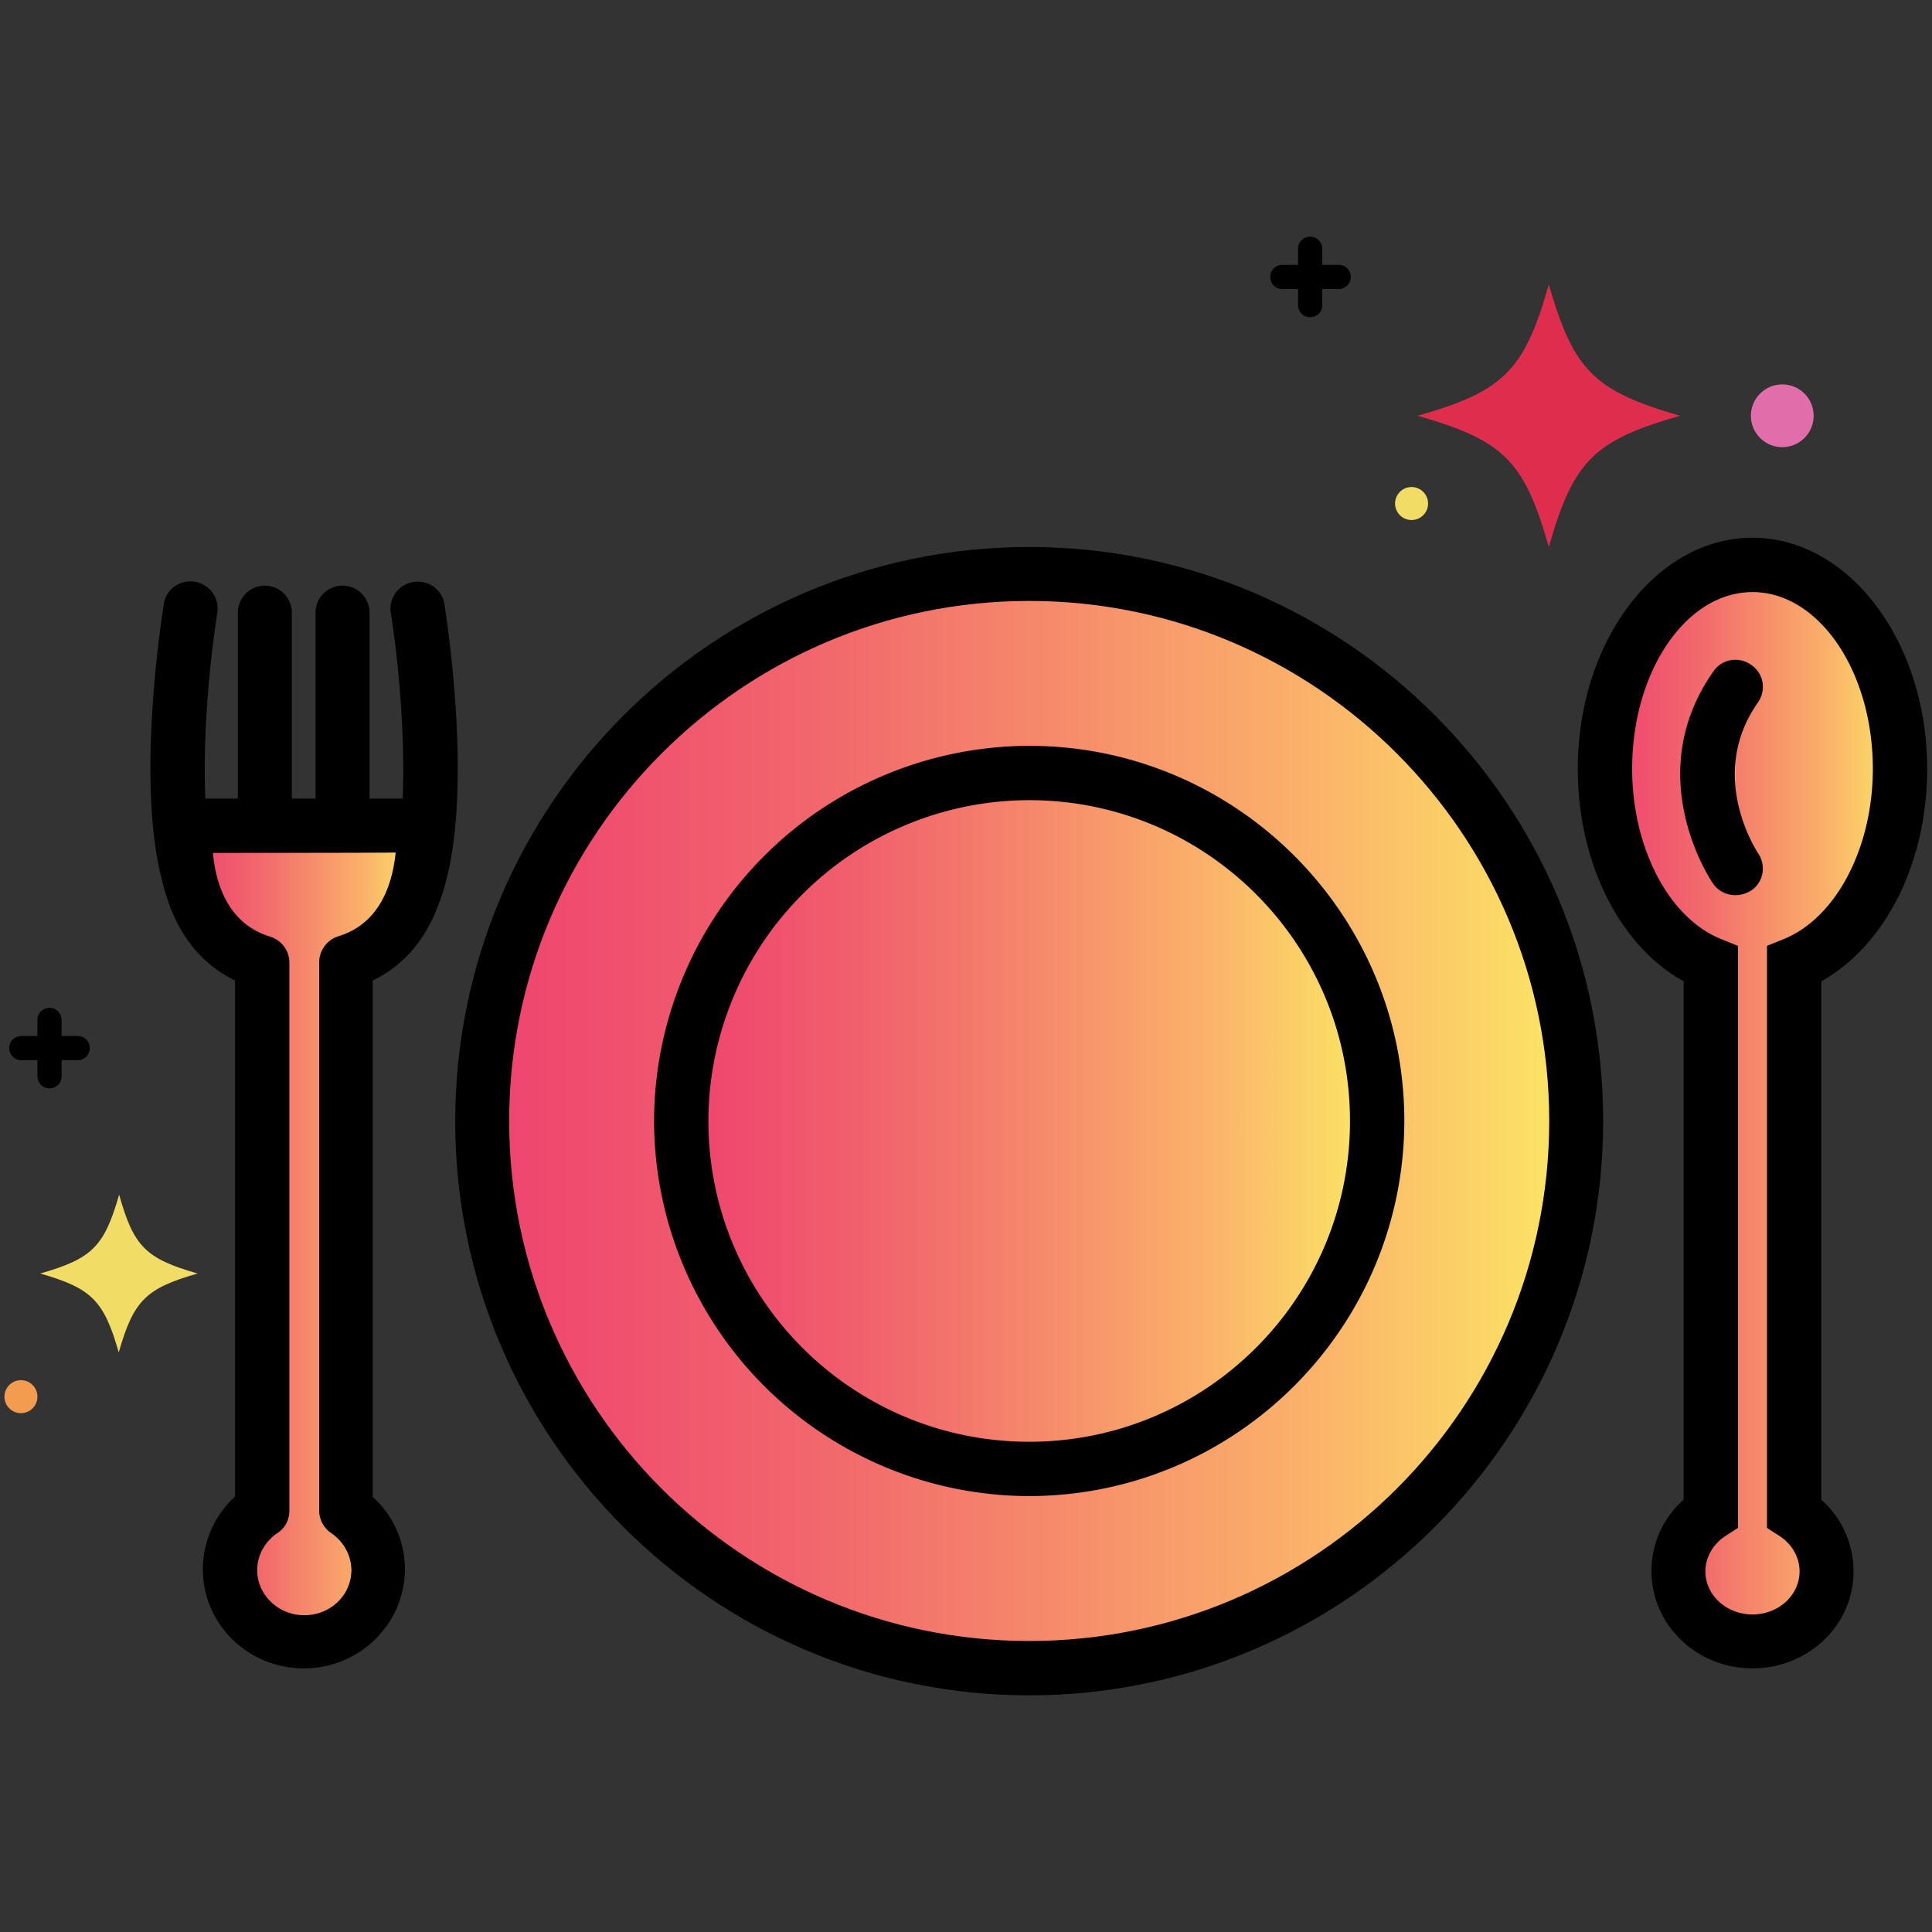 <svg xmlns="http://www.w3.org/2000/svg" viewBox="0 0 48 48"><rect x="0" y="0" width="48" height="48" fill="#333333" stroke="none"/><circle cx=".52" cy="34.7" r=".41" fill="#f39b4e"/><path d="M4.91 31.64c-1.29.37-1.59.67-1.96 1.96-.37-1.29-.67-1.59-1.95-1.96 1.29-.37 1.59-.67 1.96-1.96.36 1.29.66 1.59 1.95 1.96z" fill="#f1dd66"/><path d="M1.23 25.34v1.4" fill="#fff"/><path d="M1.23 27.04c-.17 0-.3-.13-.3-.3v-1.4c0-.17.13-.3.3-.3s.3.13.3.3v1.4c0 .17-.13.3-.3.3z" class="H"/><path d="M.52 26.04h1.4" fill="#fff"/><path d="M1.93 26.34H.53c-.17 0-.3-.13-.3-.3s.13-.3.3-.3h1.4c.17 0 .3.13.3.3s-.13.3-.3.3z" class="H"/><path d="M41.74 10.33c-2.14.61-2.65 1.12-3.26 3.26-.61-2.14-1.12-2.65-3.26-3.26 2.14-.61 2.65-1.12 3.26-3.26.62 2.14 1.12 2.64 3.26 3.26z" fill="#de2d4d"/><circle cx="44.28" cy="10.33" r=".78" fill="#e16daa"/><circle cx="35.07" cy="12.51" r=".41" fill="#f1dd66"/><path d="M32.55 6.18v1.4" fill="#fff"/><path d="M32.55 7.88c-.17 0-.3-.13-.3-.3v-1.4c0-.17.13-.3.3-.3s.3.13.3.3v1.4c.01.17-.13.3-.3.3z" class="H"/><path d="M31.85 6.89h1.4" fill="#fff"/><path d="M33.26 7.18h-1.4c-.17 0-.3-.13-.3-.3s.13-.3.3-.3h1.4c.17 0 .3.13.3.3a.3.3 0 01-.3.3z" class="H"/><linearGradient id="A954" gradientUnits="userSpaceOnUse" x1="11.979" y1="27.849" x2="39.162" y2="27.849"><stop offset="0" stop-color="#ef436f"/><stop offset=".11" stop-color="#f04f6e"/><stop offset=".291" stop-color="#f1656d"/><stop offset=".352" stop-color="#f26e6c"/><stop offset=".763" stop-color="#fbb36a"/><stop offset=".994" stop-color="#fbe765"/></linearGradient><circle cx="25.57" cy="27.85" r="13.59" fill="url(#A954)"/><path d="M25.57 42.12c-7.87 0-14.26-6.4-14.26-14.26s6.39-14.27 14.26-14.27 14.26 6.4 14.26 14.26-6.39 14.27-14.26 14.27zm0-27.19c-7.12 0-12.92 5.79-12.92 12.92s5.79 12.92 12.92 12.92 12.92-5.79 12.92-12.92-5.8-12.92-12.92-12.92z" class="H"/><linearGradient id="B954" gradientUnits="userSpaceOnUse" x1="16.932" y1="27.849" x2="34.209" y2="27.849"><stop offset="0" stop-color="#ef436f"/><stop offset=".11" stop-color="#f04f6e"/><stop offset=".291" stop-color="#f1656d"/><stop offset=".352" stop-color="#f26e6c"/><stop offset=".763" stop-color="#fbb36a"/><stop offset=".994" stop-color="#fbe765"/></linearGradient><circle cx="25.57" cy="27.85" r="8.64" fill="url(#B954)"/><path d="M25.57 37.17a9.34 9.34 0 01-9.32-9.32 9.34 9.34 0 019.32-9.32c5.14 0 9.32 4.18 9.32 9.32-.01 5.14-4.18 9.31-9.32 9.32zm0-17.29a7.98 7.98 0 00-7.97 7.97c0 4.4 3.57 7.97 7.97 7.97s7.97-3.57 7.97-7.97-3.57-7.97-7.97-7.97z" class="H"/><linearGradient id="C954" gradientUnits="userSpaceOnUse" x1="39.877" y1="27.404" x2="47.212" y2="27.404"><stop offset="0" stop-color="#ef436f"/><stop offset=".11" stop-color="#f04f6e"/><stop offset=".291" stop-color="#f1656d"/><stop offset=".352" stop-color="#f26e6c"/><stop offset=".763" stop-color="#fbb36a"/><stop offset=".994" stop-color="#fbe765"/></linearGradient><path d="M47.21 19.1c0-2.8-1.64-5.06-3.67-5.06-2.02 0-3.67 2.26-3.67 5.06 0 2.3 1.11 4.24 2.63 4.85v13.64c-.48.31-.8.84-.8 1.44 0 .97.82 1.74 1.84 1.74s1.84-.78 1.84-1.74c0-.6-.32-1.13-.8-1.44V23.96c1.52-.62 2.63-2.56 2.63-4.86z" fill="url(#C954)"/><path d="M43.54 41.45c-1.39 0-2.51-1.08-2.51-2.42 0-.68.29-1.32.8-1.77V24.38c-1.59-.88-2.63-2.94-2.63-5.28 0-3.16 1.94-5.74 4.34-5.74 2.39 0 4.34 2.57 4.34 5.74 0 2.34-1.04 4.39-2.63 5.28v12.88a2.37 2.37 0 01.8 1.77c.01 1.34-1.12 2.42-2.51 2.42zm0-26.74c-1.65 0-2.99 1.97-2.99 4.39 0 1.96.91 3.71 2.21 4.23l.42.17v14.46l-.31.2c-.31.2-.5.53-.5.88 0 .59.52 1.07 1.17 1.07s1.17-.48 1.17-1.07c0-.35-.19-.68-.5-.88l-.31-.2V23.5l.42-.17c1.3-.53 2.21-2.27 2.21-4.23 0-2.42-1.34-4.39-2.99-4.39z" class="H"/><linearGradient id="D954" gradientUnits="userSpaceOnUse" x1="42.421" y1="19.317" x2="43.112" y2="19.317"><stop offset="0" stop-color="#ef436f"/><stop offset=".11" stop-color="#f04f6e"/><stop offset=".291" stop-color="#f1656d"/><stop offset=".352" stop-color="#f26e6c"/><stop offset=".763" stop-color="#fbb36a"/><stop offset=".994" stop-color="#fbe765"/></linearGradient><path d="M43.11 21.57s-1.55-2.28 0-4.5" fill="url(#D954)"/><path d="M43.11 22.24c-.22 0-.43-.11-.55-.29-.08-.11-1.8-2.7.01-5.27.21-.31.63-.38.94-.16.31.21.38.63.16.94-1.26 1.8-.04 3.66.01 3.74.21.31.13.73-.18.93-.12.07-.25.11-.39.11zM5.9 23.88c-.03 0-.06 0-.08-.01-.49-.06-.92-.32-1.24-.75-1.45-1.92-.61-7.48-.51-8.11.05-.36.39-.61.75-.56.39.06.63.4.58.77-.34 2.15-.58 5.97.26 7.09.13.18.24.21.33.22a.68.68 0 01.59.75c-.06.35-.34.6-.68.6zm3.3 0a.68.68 0 01-.67-.59.68.68 0 01.59-.75c.08-.01.19-.04.33-.22.83-1.11.6-4.93.26-7.09a.67.67 0 01.56-.77c.36-.06.71.18.77.54.1.65.94 6.2-.51 8.13-.33.43-.75.69-1.24.75H9.2z" class="H"/><linearGradient id="E954" gradientUnits="userSpaceOnUse" x1="6.581" y1="19.17" x2="6.581" y2="19.17"><stop offset="0" stop-color="#ef436f"/><stop offset=".11" stop-color="#f04f6e"/><stop offset=".291" stop-color="#f1656d"/><stop offset=".352" stop-color="#f26e6c"/><stop offset=".763" stop-color="#fbb36a"/><stop offset=".994" stop-color="#fbe765"/></linearGradient><path d="M6.58 23.11v-7.88" fill="url(#E954)"/><path d="M6.58 23.78a.67.67 0 01-.67-.67v-7.89a.67.67 0 011.34 0v7.88c0 .38-.3.68-.67.68z" class="H"/><linearGradient id="F954" gradientUnits="userSpaceOnUse" x1="8.512" y1="19.17" x2="8.512" y2="19.17"><stop offset="0" stop-color="#ef436f"/><stop offset=".11" stop-color="#f04f6e"/><stop offset=".291" stop-color="#f1656d"/><stop offset=".352" stop-color="#f26e6c"/><stop offset=".763" stop-color="#fbb36a"/><stop offset=".994" stop-color="#fbe765"/></linearGradient><path d="M8.51 23.11v-7.88" fill="url(#F954)"/><path d="M8.51 23.78a.67.67 0 01-.67-.67v-7.89a.67.67 0 011.34 0v7.88c0 .38-.3.68-.67.68z" class="H"/><linearGradient id="G954" gradientUnits="userSpaceOnUse" x1="4.607" y1="30.642" x2="10.486" y2="30.642"><stop offset="0" stop-color="#ef436f"/><stop offset=".11" stop-color="#f04f6e"/><stop offset=".291" stop-color="#f1656d"/><stop offset=".352" stop-color="#f26e6c"/><stop offset=".763" stop-color="#fbb36a"/><stop offset=".994" stop-color="#fbe765"/></linearGradient><path d="M10.47 20.51H4.62s-.28 2.73 1.89 3.39v13.61a1.79 1.79 0 00-.8 1.48c0 .98.82 1.79 1.84 1.79s1.84-.8 1.84-1.79c0-.61-.32-1.15-.8-1.48v-13.6c2.17-.66 1.88-3.4 1.88-3.4z" fill="url(#G954)"/><path d="M7.55 41.45c-1.39 0-2.51-1.1-2.51-2.46 0-.69.29-1.34.8-1.81V24.36c-1.72-.83-2-2.88-1.89-3.92a.68.68 0 01.67-.6h5.86a.68.68 0 01.67.6c.11 1.05-.18 3.1-1.89 3.92v12.83a2.42 2.42 0 01.8 1.81c-.01 1.35-1.13 2.45-2.51 2.45zM5.29 21.19c.06.68.33 1.75 1.42 2.08.28.09.48.34.48.65v13.61c0 .23-.11.44-.3.56-.31.21-.5.55-.5.92 0 .61.52 1.12 1.17 1.12s1.17-.5 1.17-1.12c0-.36-.19-.71-.5-.92a.68.68 0 01-.3-.56V23.91c0-.29.19-.56.48-.65 1.08-.33 1.35-1.39 1.42-2.08-.03.01-4.54.01-4.54.01z" class="H"/></svg>
